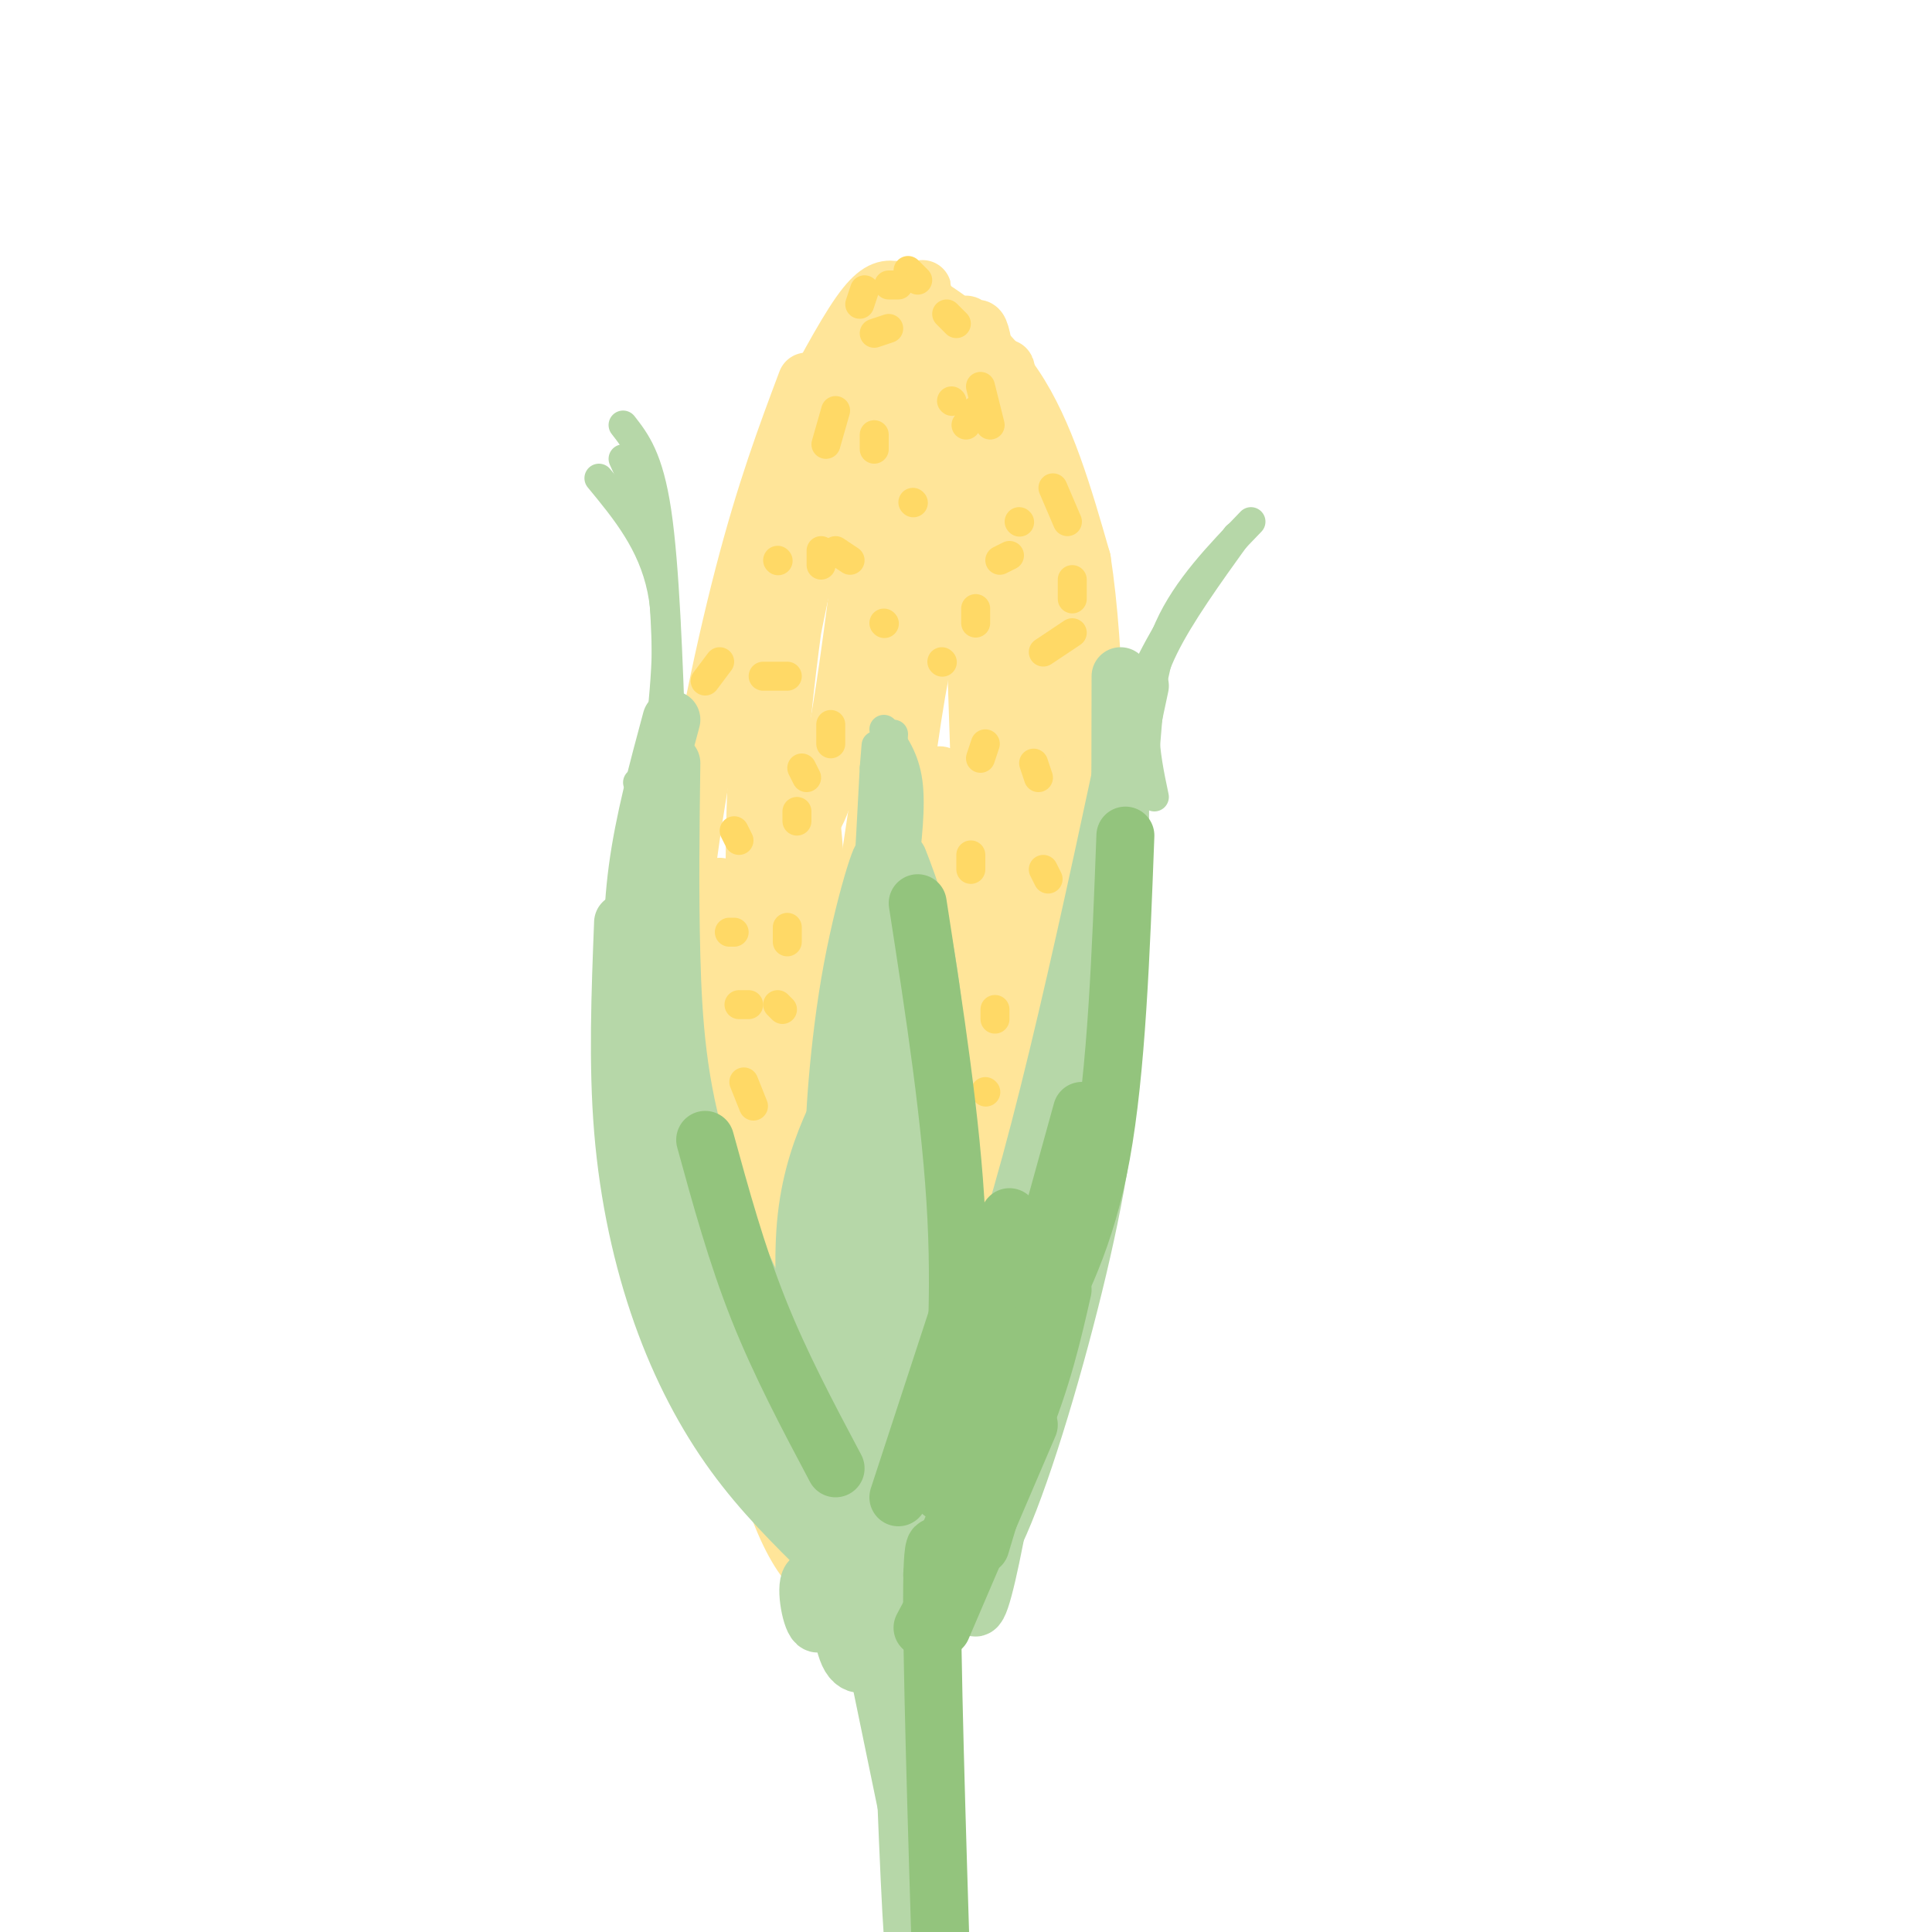 <svg viewBox='0 0 400 400' version='1.1' xmlns='http://www.w3.org/2000/svg' xmlns:xlink='http://www.w3.org/1999/xlink'><g fill='none' stroke='rgb(255,229,153)' stroke-width='12' stroke-linecap='round' stroke-linejoin='round'><path d='M167,79c-4.228,11.268 -8.456,22.536 -13,40c-4.544,17.464 -9.404,41.124 -12,62c-2.596,20.876 -2.930,38.967 -2,52c0.930,13.033 3.123,21.010 5,25c1.877,3.990 3.439,3.995 5,4'/><path d='M165,88c4.822,-9.111 9.644,-18.222 13,-23c3.356,-4.778 5.244,-5.222 7,-5c1.756,0.222 3.378,1.111 5,2'/><path d='M190,62c4.600,2.711 13.600,8.489 20,18c6.400,9.511 10.200,22.756 14,36'/><path d='M224,116c2.933,18.889 3.267,48.111 2,70c-1.267,21.889 -4.133,36.444 -7,51'/><path d='M219,237c-2.333,16.857 -4.667,33.500 -10,48c-5.333,14.500 -13.667,26.856 -18,33c-4.333,6.144 -4.667,6.077 -6,7c-1.333,0.923 -3.667,2.835 -7,1c-3.333,-1.835 -7.667,-7.418 -12,-13'/><path d='M166,313c-7.200,-8.644 -19.200,-23.756 -24,-40c-4.800,-16.244 -2.400,-33.622 0,-51'/><path d='M183,62c-6.301,19.619 -12.602,39.238 -17,59c-4.398,19.762 -6.895,39.666 -9,55c-2.105,15.334 -3.820,26.099 -3,40c0.820,13.901 4.174,30.940 4,18c-0.174,-12.940 -3.877,-55.857 0,-89c3.877,-33.143 15.334,-56.511 18,-63c2.666,-6.489 -3.461,3.900 -8,25c-4.539,21.100 -7.491,52.912 -8,66c-0.509,13.088 1.426,7.454 3,4c1.574,-3.454 2.787,-4.727 4,-6'/><path d='M167,171c1.769,-1.941 4.191,-3.794 8,-29c3.809,-25.206 9.005,-73.767 10,-81c0.995,-7.233 -2.212,26.861 -2,45c0.212,18.139 3.841,20.322 5,9c1.159,-11.322 -0.153,-36.148 -1,-45c-0.847,-8.852 -1.228,-1.729 -1,5c0.228,6.729 1.065,13.066 2,12c0.935,-1.066 1.967,-9.533 3,-18'/><path d='M191,69c0.357,-6.734 -0.251,-14.570 0,-4c0.251,10.570 1.361,39.544 3,41c1.639,1.456 3.807,-24.607 5,-34c1.193,-9.393 1.411,-2.116 2,-2c0.589,0.116 1.550,-6.928 3,5c1.450,11.928 3.390,42.827 4,43c0.610,0.173 -0.112,-30.379 0,-39c0.112,-8.621 1.056,4.690 2,18'/><path d='M210,97c0.383,7.374 0.341,16.807 1,23c0.659,6.193 2.017,9.144 2,3c-0.017,-6.144 -1.411,-21.384 0,-17c1.411,4.384 5.626,28.392 6,48c0.374,19.608 -3.091,34.818 -5,41c-1.909,6.182 -2.260,3.338 -3,1c-0.740,-2.338 -1.870,-4.169 -3,-6'/><path d='M198,115c1.236,-6.571 2.472,-13.143 0,-6c-2.472,7.143 -8.652,27.999 -12,63c-3.348,35.001 -3.864,84.147 -4,75c-0.136,-9.147 0.108,-76.586 2,-110c1.892,-33.414 5.432,-32.804 4,-15c-1.432,17.804 -7.838,52.801 -11,79c-3.162,26.199 -3.081,43.599 -3,61'/><path d='M174,262c-1.585,-12.172 -4.048,-73.103 -6,-92c-1.952,-18.897 -3.392,4.240 -5,19c-1.608,14.760 -3.383,21.144 -1,42c2.383,20.856 8.923,56.185 7,46c-1.923,-10.185 -12.309,-65.885 -17,-85c-4.691,-19.115 -3.686,-1.646 -4,13c-0.314,14.646 -1.947,26.470 -1,42c0.947,15.530 4.473,34.765 8,54'/><path d='M155,301c2.440,9.914 4.539,7.698 2,-3c-2.539,-10.698 -9.716,-29.877 -13,-49c-3.284,-19.123 -2.673,-38.191 0,-27c2.673,11.191 7.409,52.641 13,76c5.591,23.359 12.037,28.627 15,29c2.963,0.373 2.444,-4.147 -1,-14c-3.444,-9.853 -9.812,-25.037 -14,-41c-4.188,-15.963 -6.197,-32.704 -3,-25c3.197,7.704 11.598,39.852 20,72'/><path d='M174,319c5.026,17.518 7.589,25.314 3,3c-4.589,-22.314 -16.332,-74.736 -14,-71c2.332,3.736 18.738,63.630 22,68c3.262,4.370 -6.622,-46.785 -10,-75c-3.378,-28.215 -0.251,-33.490 3,-23c3.251,10.490 6.625,36.745 10,63'/><path d='M188,284c1.990,-7.321 1.964,-57.122 3,-88c1.036,-30.878 3.133,-42.833 5,-31c1.867,11.833 3.503,47.455 5,62c1.497,14.545 2.856,8.013 3,-11c0.144,-19.013 -0.928,-50.506 -2,-82'/><path d='M203,128c1.757,-7.038 3.514,-14.076 5,-17c1.486,-2.924 2.700,-1.735 1,25c-1.700,26.735 -6.315,79.018 -8,88c-1.685,8.982 -0.441,-25.335 3,-50c3.441,-24.665 9.080,-39.679 12,-46c2.920,-6.321 3.120,-3.949 0,17c-3.120,20.949 -9.560,60.474 -16,100'/><path d='M200,245c-0.478,3.572 6.326,-37.498 4,-29c-2.326,8.498 -13.781,66.564 -14,70c-0.219,3.436 10.797,-47.760 17,-72c6.203,-24.240 7.593,-21.526 9,-19c1.407,2.526 2.831,4.865 2,13c-0.831,8.135 -3.915,22.068 -7,36'/><path d='M211,244c-3.012,12.750 -7.042,26.625 -3,15c4.042,-11.625 16.155,-48.750 15,-46c-1.155,2.750 -15.577,45.375 -30,88'/><path d='M193,301c-4.667,11.952 -1.333,-2.167 -2,-3c-0.667,-0.833 -5.333,11.619 -9,13c-3.667,1.381 -6.333,-8.310 -9,-18'/></g>
<g fill='none' stroke='rgb(182,215,168)' stroke-width='12' stroke-linecap='round' stroke-linejoin='round'><path d='M171,322c-6.571,-6.470 -13.143,-12.940 -19,-21c-5.857,-8.060 -11.000,-17.708 -15,-29c-4.000,-11.292 -6.857,-24.226 -8,-38c-1.143,-13.774 -0.571,-28.387 0,-43'/><path d='M131,209c-0.167,-9.500 -0.333,-19.000 1,-29c1.333,-10.000 4.167,-20.500 7,-31'/><path d='M139,158c-0.178,13.311 -0.356,26.622 0,40c0.356,13.378 1.244,26.822 6,42c4.756,15.178 13.378,32.089 22,49'/><path d='M136,200c0.022,11.244 0.044,22.489 3,36c2.956,13.511 8.844,29.289 15,41c6.156,11.711 12.578,19.356 19,27'/><path d='M140,226c0.000,0.000 0.000,-2.000 0,-2'/><path d='M140,222c8.667,32.083 17.333,64.167 22,79c4.667,14.833 5.333,12.417 6,10'/><path d='M173,314c-3.911,-22.844 -7.822,-45.689 -6,-62c1.822,-16.311 9.378,-26.089 13,-35c3.622,-8.911 3.311,-16.956 3,-25'/><path d='M183,192c0.833,-6.333 1.417,-9.667 2,-13'/><path d='M186,178c2.536,6.547 5.072,13.094 7,29c1.928,15.906 3.249,41.171 3,55c-0.249,13.829 -2.067,16.223 -5,23c-2.933,6.777 -6.981,17.936 -9,22c-2.019,4.064 -2.010,1.032 -2,-2'/><path d='M190,218c-1.528,0.747 -3.056,1.494 -4,1c-0.944,-0.494 -1.303,-2.230 -3,17c-1.697,19.230 -4.731,59.426 -6,64c-1.269,4.574 -0.773,-26.475 1,-49c1.773,-22.525 4.824,-36.526 5,-19c0.176,17.526 -2.521,66.579 -3,85c-0.479,18.421 1.261,6.211 3,-6'/><path d='M183,311c0.167,-6.833 -0.917,-20.917 -2,-35'/><path d='M178,306c9.167,-6.833 18.333,-13.667 28,-41c9.667,-27.333 19.833,-75.167 30,-123'/><path d='M232,140c-0.029,23.929 -0.058,47.859 -1,67c-0.942,19.141 -2.797,33.494 -7,52c-4.203,18.506 -10.756,41.167 -16,54c-5.244,12.833 -9.181,15.840 -12,16c-2.819,0.160 -4.520,-2.526 -5,-6c-0.480,-3.474 0.260,-7.737 1,-12'/><path d='M216,255c-10.917,40.643 -21.833,81.286 -21,77c0.833,-4.286 13.417,-53.500 16,-55c2.583,-1.500 -4.833,44.714 -8,54c-3.167,9.286 -2.083,-18.357 -1,-46'/><path d='M202,285c-2.775,3.846 -9.211,36.461 -12,41c-2.789,4.539 -1.930,-18.996 -2,-31c-0.070,-12.004 -1.070,-12.475 -2,-2c-0.930,10.475 -1.789,31.897 -4,36c-2.211,4.103 -5.775,-9.113 -7,-16c-1.225,-6.887 -0.113,-7.443 1,-8'/><path d='M177,322c0.000,0.000 19.000,92.000 19,92'/><path d='M186,328c1.083,30.583 2.167,61.167 3,73c0.833,11.833 1.417,4.917 2,-2'/><path d='M175,319c0.798,6.381 1.595,12.762 0,13c-1.595,0.238 -5.583,-5.667 -7,-5c-1.417,0.667 -0.262,7.905 1,9c1.262,1.095 2.631,-3.952 4,-9'/><path d='M173,324c0.600,8.000 1.200,16.000 3,19c1.800,3.000 4.800,1.000 7,-1c2.200,-2.000 3.600,-4.000 5,-6'/><path d='M195,334c-1.220,2.095 -2.440,4.190 -2,3c0.440,-1.190 2.542,-5.667 3,-5c0.458,0.667 -0.726,6.476 -3,2c-2.274,-4.476 -5.637,-19.238 -9,-34'/><path d='M182,264c2.000,-16.000 4.000,-32.000 6,-25c2.000,7.000 4.000,37.000 5,48c1.000,11.000 1.000,3.000 1,-5'/><path d='M221,238c0.000,0.000 -8.000,37.000 -8,37'/><path d='M151,281c-6.601,-13.798 -13.202,-27.595 -9,-19c4.202,8.595 19.208,39.583 20,42c0.792,2.417 -12.631,-23.738 -15,-29c-2.369,-5.262 6.315,10.369 15,26'/></g>
<g fill='none' stroke='rgb(182,215,168)' stroke-width='6' stroke-linecap='round' stroke-linejoin='round'><path d='M139,155c-0.667,-18.917 -1.333,-37.833 -3,-49c-1.667,-11.167 -4.333,-14.583 -7,-18'/><path d='M129,95c2.732,5.958 5.464,11.917 7,19c1.536,7.083 1.875,15.292 2,24c0.125,8.708 0.036,17.917 -1,22c-1.036,4.083 -3.018,3.042 -5,2'/><path d='M136,157c1.500,-12.667 3.000,-25.333 1,-35c-2.000,-9.667 -7.500,-16.333 -13,-23'/><path d='M237,157c0.667,-9.417 1.333,-18.833 5,-27c3.667,-8.167 10.333,-15.083 17,-22'/><path d='M256,111c-5.844,8.133 -11.689,16.267 -15,23c-3.311,6.733 -4.089,12.067 -4,17c0.089,4.933 1.044,9.467 2,14'/><path d='M247,122c-4.917,8.000 -9.833,16.000 -12,23c-2.167,7.000 -1.583,13.000 -1,19'/><path d='M187,181c0.833,-7.000 1.667,-14.000 1,-19c-0.667,-5.000 -2.833,-8.000 -5,-11'/><path d='M185,152c0.000,0.000 -4.000,64.000 -4,64'/><path d='M186,180c0.000,0.000 -14.000,63.000 -14,63'/><path d='M184,191c-8.238,29.476 -16.476,58.952 -16,54c0.476,-4.952 9.667,-44.333 12,-58c2.333,-13.667 -2.190,-1.619 -5,11c-2.810,12.619 -3.905,25.810 -5,39'/><path d='M170,237c-0.646,0.474 0.238,-17.840 3,-34c2.762,-16.160 7.400,-30.167 7,-26c-0.400,4.167 -5.838,26.506 -7,36c-1.162,9.494 1.954,6.141 4,-5c2.046,-11.141 3.023,-30.071 4,-49'/><path d='M181,159c0.667,-8.167 0.333,-4.083 0,0'/><path d='M183,157c0.000,0.000 -1.000,6.000 -1,6'/></g>
<g fill='none' stroke='rgb(255,217,102)' stroke-width='6' stroke-linecap='round' stroke-linejoin='round'><path d='M154,224c0.000,0.000 2.000,5.000 2,5'/><path d='M153,208c0.000,0.000 2.000,0.000 2,0'/><path d='M162,209c0.000,0.000 -1.000,-1.000 -1,-1'/><path d='M151,193c0.000,0.000 1.000,0.000 1,0'/><path d='M163,195c0.000,0.000 0.000,-3.000 0,-3'/><path d='M153,174c0.000,0.000 -1.000,-2.000 -1,-2'/><path d='M165,170c0.000,0.000 0.000,-2.000 0,-2'/><path d='M167,161c0.000,0.000 -1.000,-2.000 -1,-2'/><path d='M172,154c0.000,0.000 0.000,-4.000 0,-4'/><path d='M163,140c0.000,0.000 -5.000,0.000 -5,0'/><path d='M146,141c0.000,0.000 3.000,-4.000 3,-4'/><path d='M170,117c0.000,0.000 0.000,-3.000 0,-3'/><path d='M171,92c0.000,0.000 2.000,-7.000 2,-7'/><path d='M181,69c0.000,0.000 3.000,-1.000 3,-1'/><path d='M202,85c0.000,0.000 -2.000,3.000 -2,3'/><path d='M183,129c0.000,0.000 0.100,0.100 0.1,0.1'/><path d='M195,137c0.000,0.000 0.100,0.100 0.1,0.1'/><path d='M189,104c0.000,0.000 0.100,0.100 0.1,0.1'/><path d='M181,93c0.000,0.000 0.000,-3.000 0,-3'/><path d='M197,83c0.000,0.000 0.100,0.100 0.1,0.1'/><path d='M211,108c0.000,0.000 0.100,0.100 0.1,0.1'/><path d='M209,115c0.000,0.000 -2.000,1.000 -2,1'/><path d='M176,116c0.000,0.000 -3.000,-2.000 -3,-2'/><path d='M161,116c0.000,0.000 0.100,0.100 0.1,0.1'/><path d='M202,126c0.000,0.000 0.000,3.000 0,3'/><path d='M204,154c0.000,0.000 -1.000,3.000 -1,3'/><path d='M201,177c0.000,0.000 0.000,3.000 0,3'/><path d='M206,209c0.000,0.000 0.000,2.000 0,2'/><path d='M204,226c0.000,0.000 0.100,0.100 0.1,0.1'/><path d='M217,182c0.000,0.000 -1.000,-2.000 -1,-2'/><path d='M215,161c0.000,0.000 -1.000,-3.000 -1,-3'/><path d='M216,135c0.000,0.000 6.000,-4.000 6,-4'/><path d='M222,124c0.000,0.000 0.000,-4.000 0,-4'/><path d='M221,108c0.000,0.000 -3.000,-7.000 -3,-7'/><path d='M205,88c0.000,0.000 -2.000,-8.000 -2,-8'/><path d='M198,67c0.000,0.000 -2.000,-2.000 -2,-2'/><path d='M190,58c0.000,0.000 -2.000,-2.000 -2,-2'/><path d='M186,59c0.000,0.000 -2.000,0.000 -2,0'/><path d='M179,60c0.000,0.000 -1.000,3.000 -1,3'/></g>
<g fill='none' stroke='rgb(147,196,125)' stroke-width='6' stroke-linecap='round' stroke-linejoin='round'><path d='M230,213c-2.667,19.583 -5.333,39.167 -9,55c-3.667,15.833 -8.333,27.917 -13,40'/></g>
<g fill='none' stroke='rgb(147,196,125)' stroke-width='12' stroke-linecap='round' stroke-linejoin='round'><path d='M233,173c-0.917,24.333 -1.833,48.667 -5,66c-3.167,17.333 -8.583,27.667 -14,38'/><path d='M224,230c-6.583,23.917 -13.167,47.833 -18,61c-4.833,13.167 -7.917,15.583 -11,18'/><path d='M220,267c-2.083,9.167 -4.167,18.333 -9,30c-4.833,11.667 -12.417,25.833 -20,40'/><path d='M213,295c0.000,0.000 -18.000,42.000 -18,42'/><path d='M196,329c0.000,0.000 0.100,0.100 0.1,0.1'/><path d='M196,329c-1.417,-7.417 -2.833,-14.833 -3,-1c-0.167,13.833 0.917,48.917 2,84'/><path d='M208,291c0.000,0.000 -15.000,35.000 -15,35'/><path d='M190,187c3.500,22.583 7.000,45.167 8,65c1.000,19.833 -0.500,36.917 -2,54'/><path d='M204,259c0.000,0.000 -6.000,41.000 -6,41'/><path d='M209,252c0.000,0.000 -14.000,53.000 -14,53'/><path d='M204,255c0.000,0.000 -18.000,55.000 -18,55'/><path d='M146,236c3.250,11.833 6.500,23.667 11,35c4.500,11.333 10.250,22.167 16,33'/><path d='M196,327c0.000,0.000 0.100,0.100 0.1,0.1'/><path d='M206,310c0.000,0.000 -3.000,10.000 -3,10'/></g>
</svg>